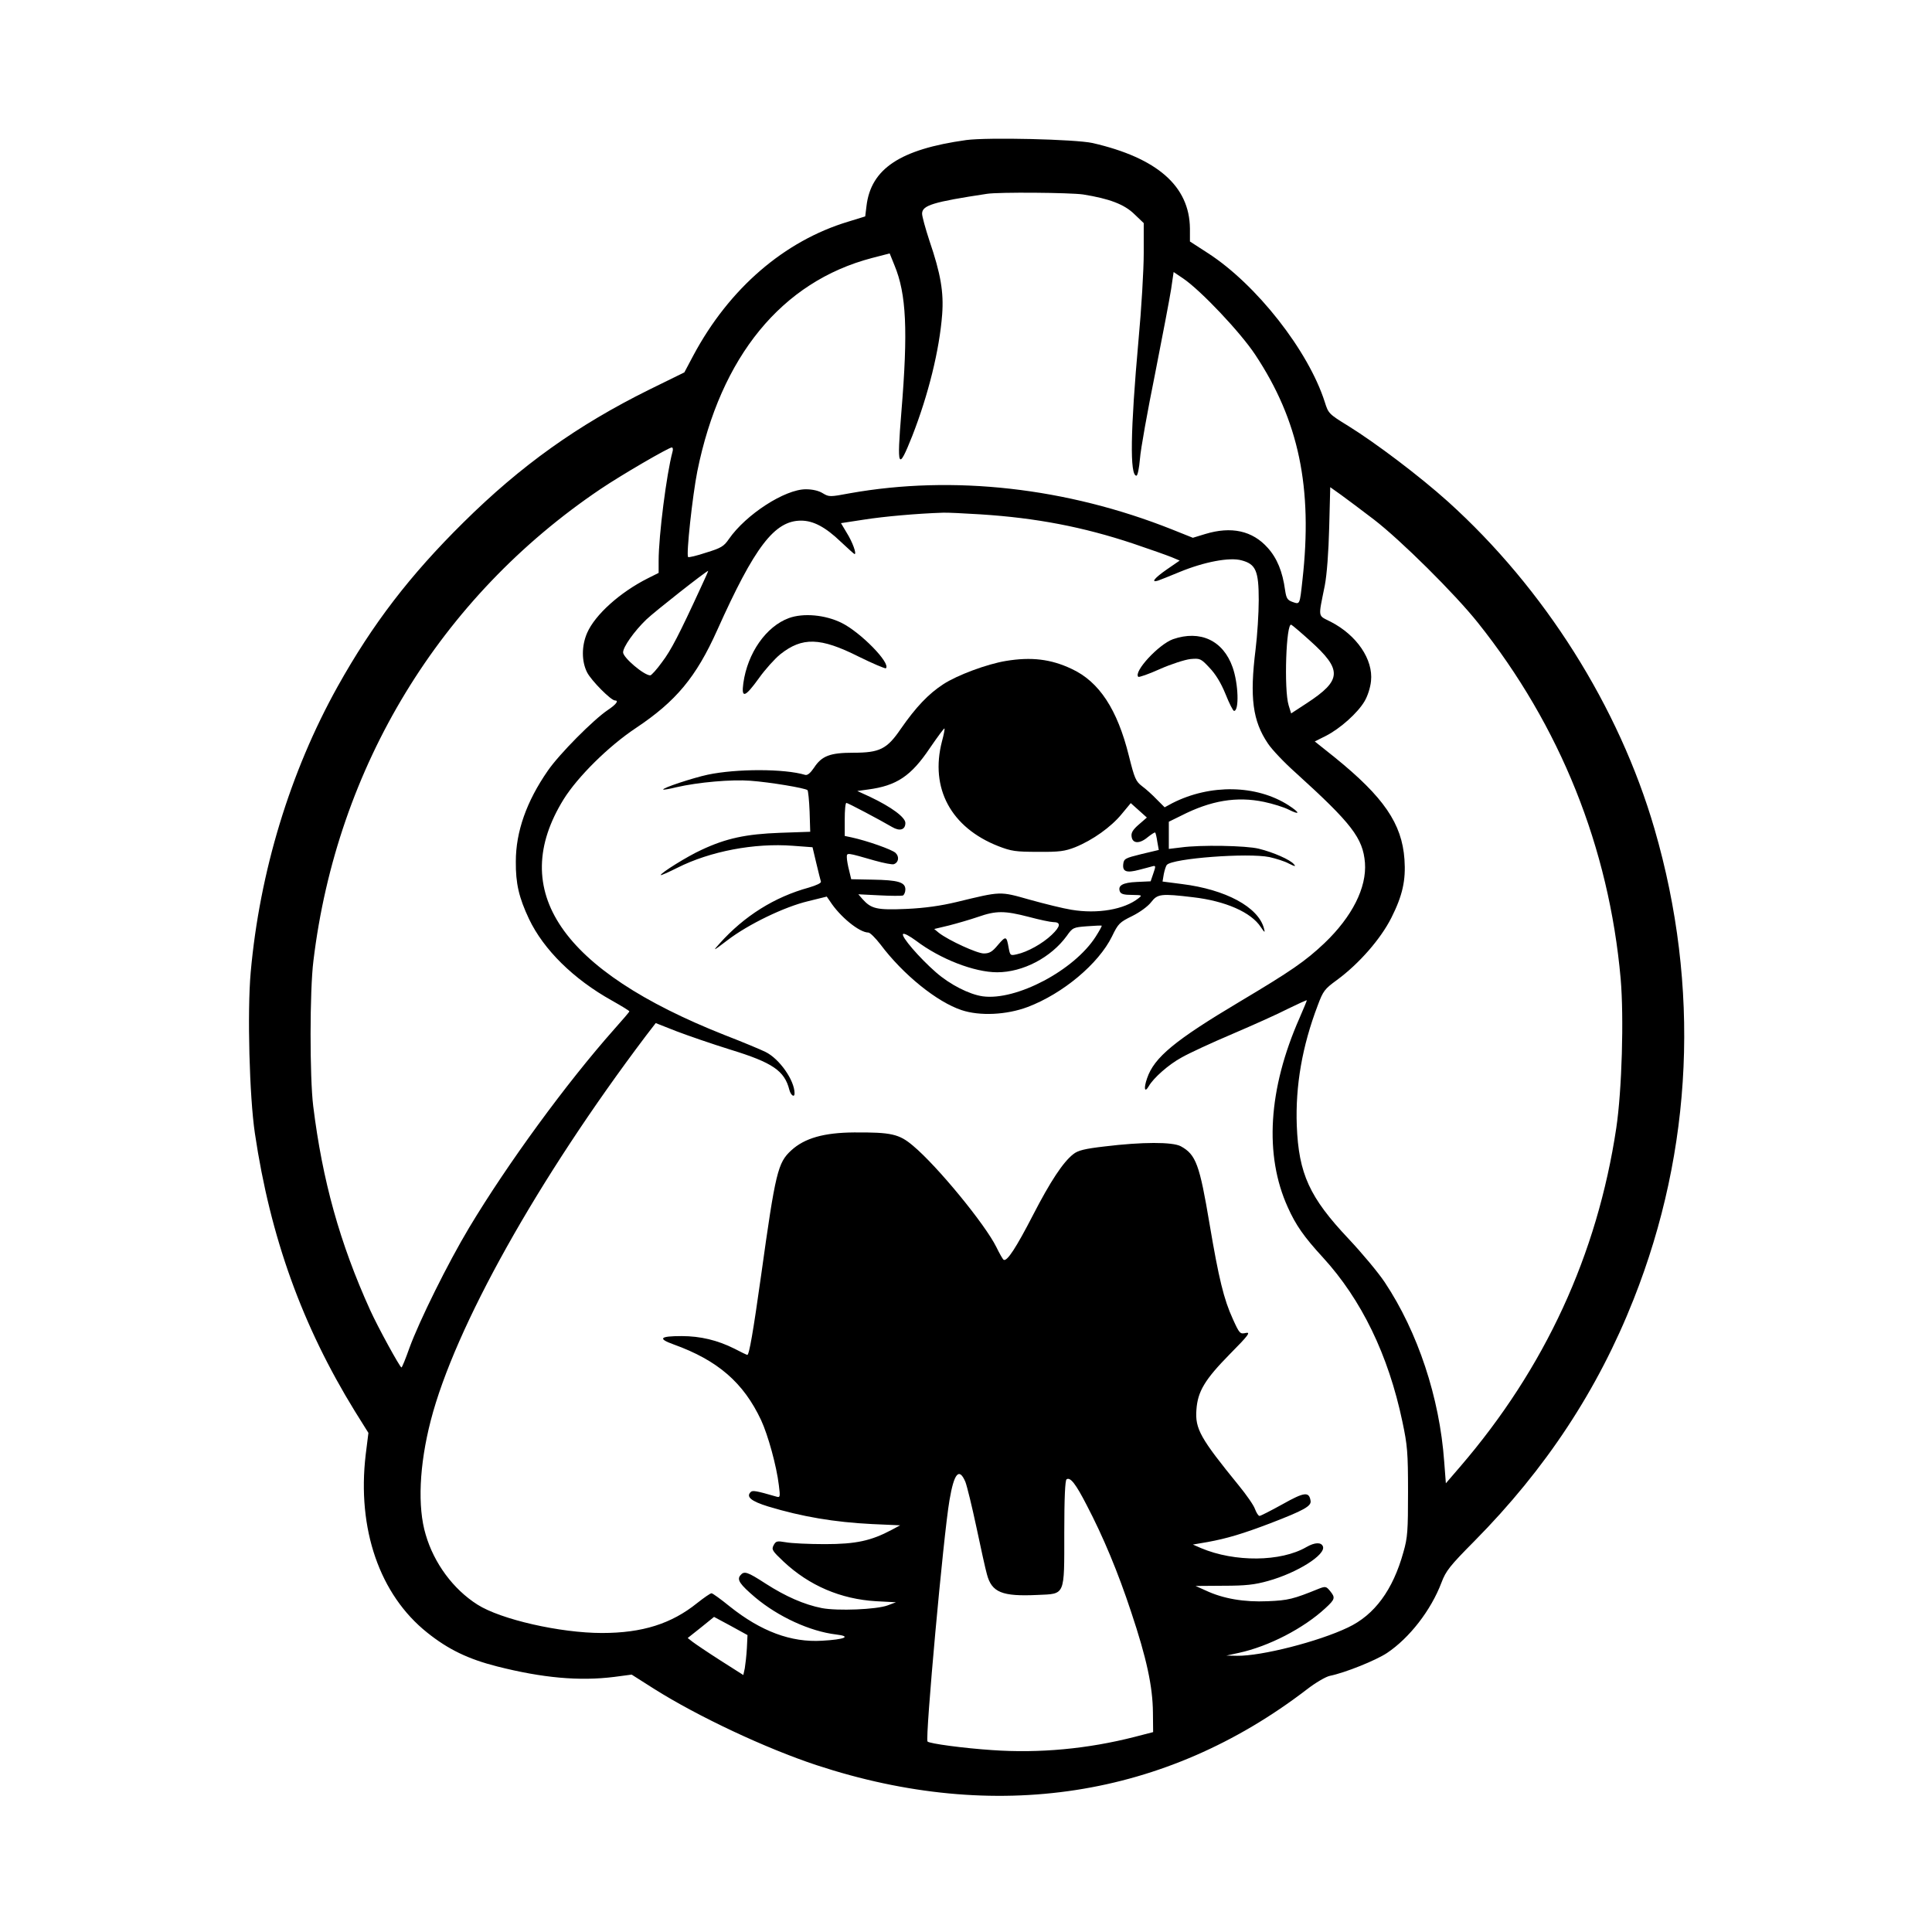 <?xml version="1.0" standalone="no"?>
<!DOCTYPE svg PUBLIC "-//W3C//DTD SVG 20010904//EN"
 "http://www.w3.org/TR/2001/REC-SVG-20010904/DTD/svg10.dtd">
<svg version="1.0" xmlns="http://www.w3.org/2000/svg"
 width="924pt" height="924pt" viewBox="0 0 924 924"
 preserveAspectRatio="xMidYMid meet">
<g transform="translate(0,924) scale(0.1,-0.1)"
fill="#000000" stroke="none">
<path d="M4620 8570 c-315 -44 -455 -137 -476 -316 l-6 -49 -81 -25 c-306 -92
-570 -320 -741 -640 l-43 -81 -169 -83 c-343 -170 -612 -362 -887 -634 -257
-254 -435 -486 -602 -785 -228 -409 -373 -887 -416 -1367 -17 -191 -6 -595 20
-770 74 -499 227 -921 478 -1329 l65 -104 -13 -104 c-42 -356 67 -670 294
-851 101 -81 197 -127 335 -162 217 -55 393 -71 560 -50 l83 11 107 -68 c211
-133 535 -285 777 -365 856 -282 1670 -156 2345 362 41 32 91 61 110 65 74 15
220 74 273 109 108 72 211 205 261 337 21 56 40 80 158 199 341 345 590 723
761 1156 284 717 319 1495 100 2249 -170 585 -527 1150 -988 1566 -137 123
-345 280 -477 362 -93 57 -95 60 -112 114 -78 245 -327 563 -560 713 l-85 55
0 62 c-2 203 -157 338 -466 409 -83 18 -501 28 -605 14z m560 -260 c125 -20
197 -47 245 -94 l45 -43 0 -144 c0 -79 -11 -267 -25 -416 -39 -435 -42 -648
-10 -648 6 0 13 36 17 81 3 44 36 227 72 405 35 178 70 361 77 406 l12 82 46
-31 c85 -58 273 -257 344 -364 209 -315 276 -636 226 -1079 -13 -119 -12 -116
-47 -104 -25 9 -30 17 -36 57 -12 88 -38 152 -83 202 -73 82 -174 104 -299 66
l-59 -18 -100 40 c-503 200 -1046 261 -1540 173 -96 -18 -100 -18 -130 0 -19
12 -49 19 -81 19 -100 0 -286 -120 -368 -238 -24 -35 -37 -43 -109 -65 -45
-15 -83 -24 -86 -21 -10 10 21 294 44 410 111 549 404 907 835 1020 l85 22 23
-57 c57 -137 65 -312 33 -701 -22 -271 -16 -286 52 -115 77 197 130 411 143
581 8 107 -7 195 -61 353 -19 58 -35 116 -35 129 0 40 52 56 310 95 56 9 399
6 460 -3z m-1964 -1232 c-28 -104 -66 -399 -66 -520 l0 -58 -52 -26 c-133 -67
-252 -174 -290 -261 -27 -62 -27 -136 0 -189 20 -39 114 -134 133 -134 20 0 6
-19 -33 -45 -69 -46 -233 -211 -288 -291 -102 -147 -153 -292 -153 -434 -1
-106 15 -173 63 -275 70 -147 213 -288 396 -390 46 -26 84 -49 84 -52 0 -3
-33 -41 -73 -86 -228 -257 -510 -643 -693 -948 -102 -170 -239 -447 -286 -576
-18 -51 -35 -93 -38 -93 -7 0 -113 193 -150 275 -145 320 -228 619 -272 975
-17 138 -17 553 1 695 112 928 606 1739 1373 2256 96 65 326 199 341 199 5 0
7 -10 3 -22z m3354 -322 c130 -100 388 -356 498 -494 394 -494 627 -1075 683
-1703 16 -186 6 -533 -21 -714 -91 -606 -341 -1148 -747 -1620 l-68 -79 -8
104 c-22 306 -126 619 -284 857 -32 48 -110 141 -173 208 -187 198 -239 311
-248 542 -7 190 26 380 100 574 26 70 33 79 92 122 106 78 209 196 260 297 54
107 70 180 63 280 -12 171 -99 298 -335 489 l-94 75 54 27 c68 35 151 109 184
165 15 25 28 66 31 97 11 103 -68 219 -192 283 -64 33 -61 14 -29 174 10 52
18 160 21 277 l5 193 52 -37 c28 -20 98 -73 156 -117z m-1880 24 c266 -17 490
-60 730 -140 80 -27 162 -56 184 -65 l38 -16 -61 -42 c-59 -41 -79 -65 -43
-54 9 3 57 22 105 42 117 48 238 71 295 55 68 -18 82 -50 82 -190 0 -64 -7
-170 -15 -235 -29 -232 -14 -343 59 -451 19 -29 79 -92 133 -140 268 -243 321
-312 331 -430 9 -119 -61 -258 -194 -385 -91 -86 -159 -133 -404 -279 -312
-186 -410 -267 -444 -367 -17 -49 -12 -72 8 -38 22 39 95 104 158 138 35 20
143 70 242 112 98 42 219 96 267 121 49 24 89 42 89 40 0 -3 -16 -41 -35 -85
-150 -340 -169 -656 -56 -905 38 -85 77 -141 168 -240 184 -201 313 -466 380
-785 24 -113 27 -147 27 -336 0 -186 -2 -219 -22 -288 -50 -181 -138 -301
-266 -361 -140 -67 -414 -137 -530 -135 l-51 1 60 13 c143 31 309 117 413 213
48 44 49 51 23 83 -18 22 -22 23 -53 11 -123 -50 -147 -56 -245 -60 -113 -5
-213 12 -296 51 l-49 22 134 1 c106 0 149 5 213 23 140 39 277 126 262 165 -8
21 -39 20 -79 -3 -122 -71 -343 -73 -504 -5 l-39 17 70 12 c93 17 167 39 301
90 161 62 196 82 192 107 -7 45 -29 43 -134 -16 -56 -31 -105 -56 -110 -56 -6
0 -15 15 -22 33 -6 18 -41 68 -77 112 -184 226 -210 271 -203 363 6 87 40 144
159 265 90 91 102 107 77 102 -27 -6 -30 -4 -62 67 -43 94 -67 193 -111 453
-48 286 -65 333 -138 373 -40 21 -184 21 -364 -1 -95 -11 -128 -19 -150 -37
-49 -38 -110 -131 -193 -292 -80 -155 -124 -223 -140 -213 -4 2 -20 30 -35 61
-54 109 -282 387 -398 484 -67 57 -105 65 -282 64 -144 -1 -237 -27 -301 -86
-64 -59 -75 -102 -144 -598 -38 -270 -57 -380 -66 -380 -2 0 -30 13 -62 30
-80 40 -162 60 -252 60 -105 0 -116 -12 -38 -40 211 -76 334 -183 418 -362 33
-71 74 -219 85 -312 7 -55 6 -59 -11 -54 -100 29 -115 31 -124 22 -23 -23 3
-44 84 -69 162 -49 316 -75 496 -84 l135 -6 -41 -22 c-98 -52 -170 -68 -319
-68 -77 0 -161 4 -187 9 -42 7 -47 6 -58 -14 -11 -21 -7 -27 48 -79 123 -115
273 -179 442 -189 l95 -5 -40 -15 c-54 -20 -240 -27 -314 -13 -86 17 -174 56
-269 117 -88 57 -103 62 -121 40 -18 -21 -3 -43 71 -106 111 -93 262 -162 386
-177 77 -9 43 -24 -67 -30 -148 -9 -292 45 -441 164 -43 35 -82 63 -87 63 -6
0 -36 -21 -69 -47 -123 -99 -262 -143 -455 -143 -200 0 -485 65 -596 136 -115
73 -207 197 -247 334 -40 132 -31 333 24 546 115 446 512 1155 1029 1840 l47
61 99 -39 c55 -21 171 -61 258 -88 202 -62 259 -101 282 -192 7 -27 25 -39 25
-17 0 62 -72 165 -139 198 -20 10 -108 47 -196 81 -781 309 -1041 689 -769
1128 67 107 214 253 345 340 192 128 288 243 389 468 179 399 274 524 401 524
59 0 117 -31 190 -101 34 -32 64 -59 66 -59 11 0 -10 58 -37 101 l-28 47 111
17 c96 15 253 29 377 33 19 1 100 -3 180 -8z m-1337 -347 c-104 -226 -144
-304 -187 -360 -25 -35 -51 -63 -56 -63 -30 0 -130 85 -130 110 0 26 53 101
111 157 41 39 284 230 296 233 1 0 -14 -35 -34 -77z m2912 -257 c156 -140 153
-189 -15 -299 l-75 -49 -12 39 c-23 74 -12 399 13 385 7 -4 47 -38 89 -76z
m-1648 -4023 c8 -21 32 -119 53 -218 21 -99 43 -200 50 -224 23 -87 72 -107
242 -99 134 6 128 -8 128 299 0 164 4 250 11 254 18 12 44 -22 96 -123 79
-151 150 -321 213 -512 74 -221 103 -357 104 -480 l1 -94 -89 -23 c-223 -57
-455 -79 -681 -63 -136 9 -300 31 -309 41 -12 14 76 986 105 1154 22 130 46
158 76 88z m-1045 -796 c-2 -35 -7 -78 -10 -96 l-7 -32 -110 70 c-61 39 -120
79 -133 89 l-23 18 63 50 63 51 80 -43 80 -44 -3 -63z"/>
<path d="M3773 6284 c-109 -40 -198 -167 -218 -312 -10 -74 8 -68 75 25 30 42
76 93 102 114 105 83 191 81 374 -11 69 -34 128 -59 131 -56 24 24 -121 172
-212 217 -79 39 -183 48 -252 23z"/>
<path d="M5610 6183 c-69 -25 -190 -156 -166 -180 3 -3 50 13 103 37 54 24
120 45 146 48 46 4 50 3 91 -41 29 -30 55 -72 77 -126 18 -45 36 -81 41 -81
25 0 21 130 -7 209 -45 128 -155 179 -285 134z"/>
<path d="M4811 6079 c-91 -15 -233 -68 -299 -111 -71 -46 -131 -109 -204 -214
-66 -97 -101 -114 -227 -114 -111 0 -151 -15 -188 -72 -17 -25 -31 -37 -42
-34 -99 30 -328 30 -466 1 -70 -15 -219 -64 -213 -71 2 -2 31 3 63 11 104 24
264 38 354 31 95 -7 262 -35 273 -45 3 -3 8 -49 10 -102 l3 -97 -145 -5 c-162
-6 -257 -26 -376 -82 -66 -30 -194 -110 -194 -120 0 -3 36 13 80 35 157 79
368 119 552 105 l94 -7 18 -76 c10 -42 20 -82 22 -88 3 -7 -21 -18 -58 -29
-164 -45 -309 -136 -427 -268 -34 -38 -32 -37 39 17 98 75 271 159 385 186
l89 22 16 -23 c47 -73 140 -149 183 -149 8 0 34 -26 58 -57 108 -144 270 -275
388 -314 87 -29 215 -23 316 15 169 64 339 207 403 337 30 62 36 68 97 98 38
19 76 47 91 67 30 39 48 41 199 23 156 -18 279 -72 325 -143 19 -28 21 -28 15
-6 -27 102 -183 186 -392 212 l-93 12 6 36 c4 19 10 39 15 44 29 31 387 58
490 37 31 -7 73 -20 93 -31 30 -15 35 -15 24 -3 -17 21 -98 57 -168 74 -60 15
-280 19 -372 6 l-58 -7 0 65 0 65 59 29 c143 73 266 93 396 66 43 -9 97 -26
118 -37 56 -28 56 -16 -1 21 -153 98 -374 102 -555 10 l-37 -20 -38 38 c-20
21 -52 50 -70 63 -30 23 -36 37 -63 145 -55 222 -142 355 -274 416 -99 47
-193 58 -314 38z m-306 -385 c-58 -224 43 -412 270 -501 62 -24 83 -27 190
-27 102 -1 128 3 177 22 84 34 172 97 222 158 l44 53 38 -34 39 -35 -38 -33
c-29 -25 -38 -40 -35 -58 4 -34 38 -36 77 -3 18 14 34 25 36 22 2 -2 7 -22 10
-44 l7 -39 -84 -20 c-77 -19 -83 -22 -86 -48 -4 -36 16 -43 76 -27 26 7 55 14
64 17 16 4 16 1 4 -34 l-13 -38 -66 -3 c-68 -3 -92 -17 -81 -46 5 -12 20 -16
58 -16 48 -1 50 -1 31 -16 -68 -54 -196 -76 -321 -55 -38 6 -127 28 -199 48
-145 41 -135 41 -350 -11 -75 -18 -151 -29 -240 -33 -141 -6 -168 0 -210 47
l-20 23 100 -5 c55 -3 106 -3 113 -1 6 3 12 16 12 29 0 35 -35 45 -157 47
l-102 2 -10 42 c-6 23 -11 51 -11 63 0 23 -2 23 134 -16 43 -12 84 -20 91 -17
23 8 27 36 8 54 -17 16 -136 58 -210 74 l-33 7 0 79 c0 43 3 79 8 79 7 0 160
-81 218 -115 37 -22 64 -14 64 19 0 27 -66 76 -169 125 l-61 28 51 7 c137 18
206 64 296 198 37 54 68 96 70 94 2 -2 -3 -29 -12 -62z m415 -839 c52 -14 105
-25 117 -25 38 0 36 -20 -7 -61 -44 -42 -116 -82 -167 -93 -31 -7 -32 -6 -39
31 -10 57 -13 58 -51 14 -27 -33 -41 -41 -68 -41 -32 0 -167 62 -214 98 l-23
19 71 17 c39 10 101 28 139 41 86 30 126 30 242 0z m320 -95 c-103 -161 -380
-307 -540 -285 -64 9 -157 56 -224 115 -78 68 -168 172 -157 183 5 5 32 -10
62 -32 116 -88 279 -151 388 -151 124 0 258 71 333 174 28 40 32 41 96 46 37
3 69 4 71 3 2 -1 -11 -25 -29 -53z"/>
</g>
</svg>
